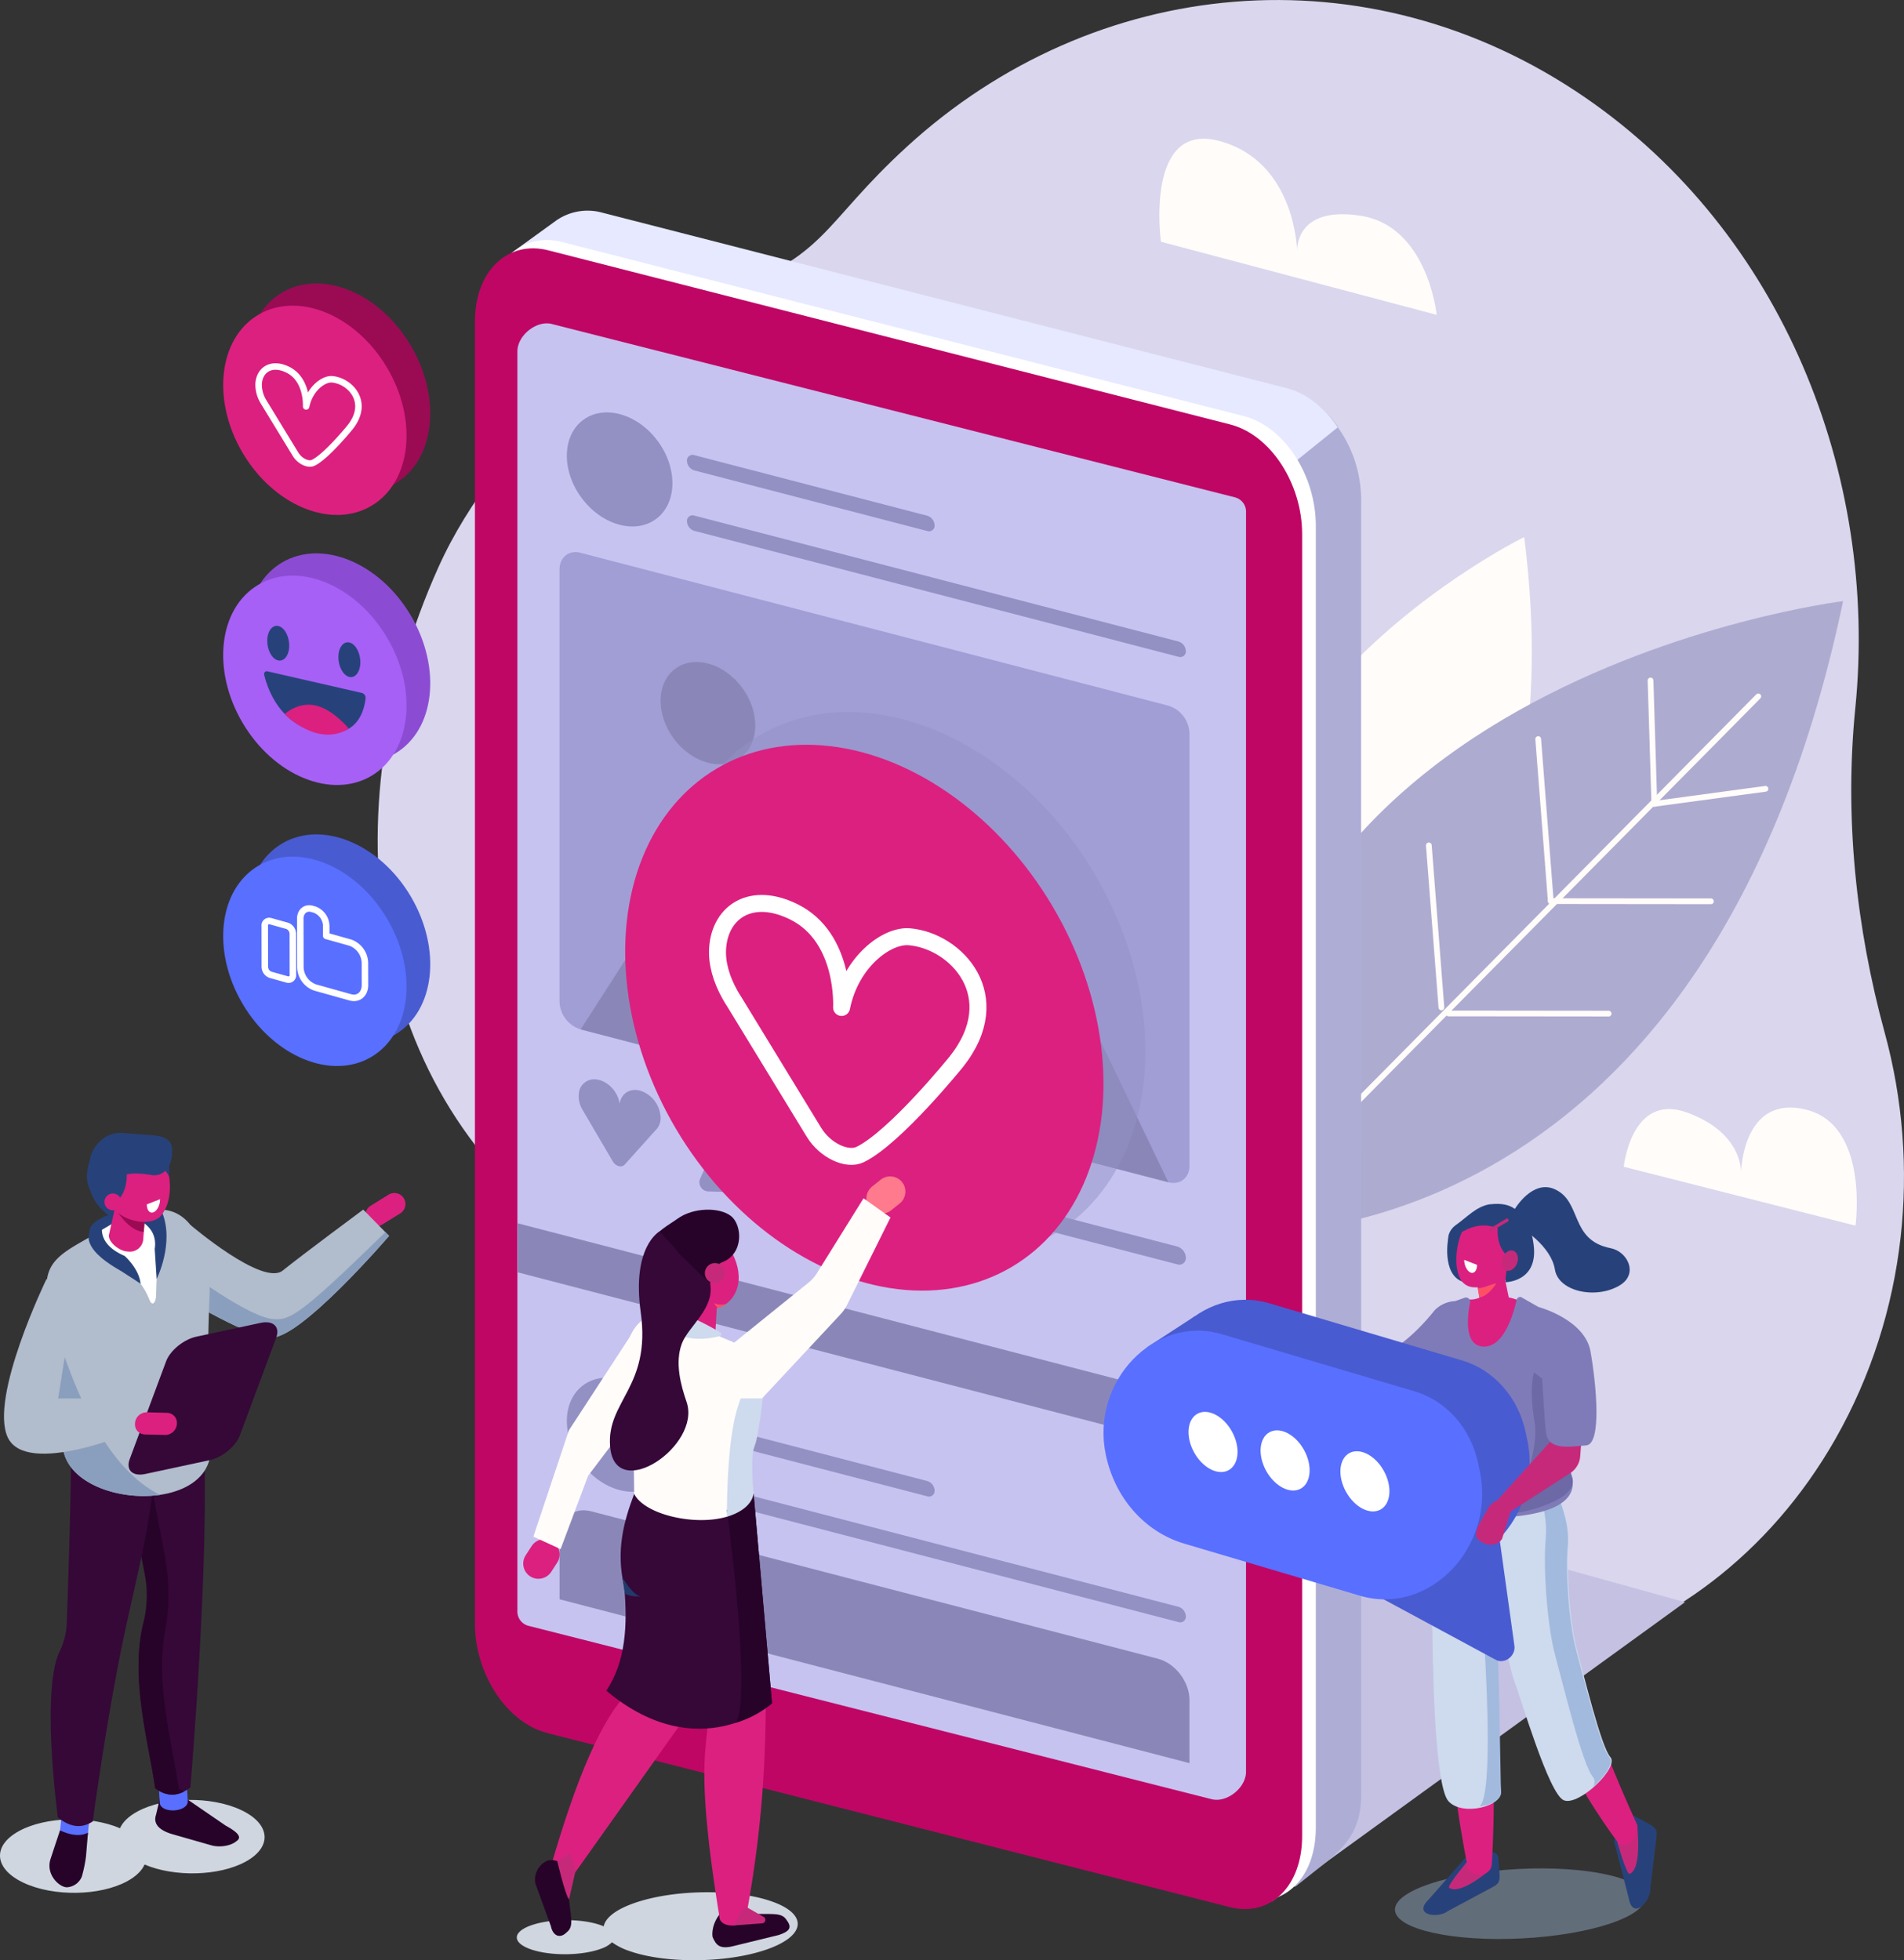 <svg xmlns="http://www.w3.org/2000/svg" width="606.388" height="624.41" viewBox="0 0 606.388 624.41">
  <rect x="0" y="0" width="606.388" height="624.41" fill="#333333" stroke="none"/>
  <g id="Group_4731" data-name="Group 4731" transform="translate(-913.191 -109.245)">
    <path id="Path_14607" data-name="Path 14607" d="M1541.265,438.257c-9.159-33.552-12.853-68.656-9.38-103.4,7.485-74.872-23.641-151.567-85.849-194.43-69.528-47.906-156.7-38.959-216.2,15.544-27.152,24.875-25.312,34.991-59.077,46.7-26.63,9.234-71.173,45.114-90.094,87.2-35.254,78.422-23.505,168.33,44.285,215.04,47.82,32.949,89.323,27.86,134.444-1.821,5.513,45.587,28.933,88.3,67.39,114.576,67.548,46.147,156.788,23.68,198.746-50.024C1548.372,527.52,1552.776,480.427,1541.265,438.257Z" transform="translate(-27.816 0)" fill="#d9d6ed"/>
    <path id="Path_14608" data-name="Path 14608" d="M1456.149,219.765s-2.845-28.244-24.183-31.574-20.27,11.333-20.27,11.333-.356-28.4-24.538-35.1-18.847,32.048-18.847,32.048Z" transform="translate(-85.387 -10.218)" fill="#fffcfa"/>
    <path id="Path_14609" data-name="Path 14609" d="M1549.917,562.492s2.39-23.857,20.319-17.228,17.032,19.2,17.032,19.2.3-25.112,20.618-20.2,15.837,36.995,15.837,36.995Z" transform="translate(-119.591 -81.586)" fill="#fffcfa"/>
    <g id="Group_4717" data-name="Group 4717" transform="translate(1304.34 280.317)">
      <path id="Path_14610" data-name="Path 14610" d="M1407.5,498.509s100.751-27.132,81.584-178.63C1489.084,319.879,1353.509,386.087,1407.5,498.509Z" transform="translate(-1394.796 -319.879)" fill="#fffcfa"/>
      <path id="Path_14611" data-name="Path 14611" d="M1399.472,546.454S1546.9,556.7,1591.263,345.009C1591.263,345.009,1379.149,370.985,1399.472,546.454Z" transform="translate(-1395.417 -324.599)" fill="#aeabd1"/>
      <line id="Line_209" data-name="Line 209" y1="138.856" x2="137.343" transform="translate(31.493 50.756)" fill="none" stroke="#fffcfa" stroke-linecap="round" stroke-linejoin="round" stroke-width="1.826"/>
      <line id="Line_210" data-name="Line 210" y1="4.787" x2="35.392" transform="translate(135.726 80.195)" fill="none" stroke="#fffcfa" stroke-linecap="round" stroke-linejoin="round" stroke-width="1.826"/>
      <line id="Line_211" data-name="Line 211" x2="50.998" y2="0.054" transform="translate(102.745 115.975)" fill="none" stroke="#fffcfa" stroke-linecap="round" stroke-linejoin="round" stroke-width="1.826"/>
      <line id="Line_212" data-name="Line 212" x2="1.209" y2="39.298" transform="translate(134.517 45.684)" fill="none" stroke="#fffcfa" stroke-linecap="round" stroke-linejoin="round" stroke-width="1.826"/>
      <line id="Line_213" data-name="Line 213" x2="4.003" y2="51.624" transform="translate(98.742 64.351)" fill="none" stroke="#fffcfa" stroke-linecap="round" stroke-linejoin="round" stroke-width="1.826"/>
      <line id="Line_214" data-name="Line 214" x2="4.003" y2="51.624" transform="translate(63.909 98.22)" fill="none" stroke="#fffcfa" stroke-linecap="round" stroke-linejoin="round" stroke-width="1.826"/>
      <path id="Path_14612" data-name="Path 14612" d="M1550.424,506.107" transform="translate(-1424.027 -354.857)" fill="none" stroke="#fff" stroke-linecap="round" stroke-linejoin="round" stroke-width="3.086"/>
      <line id="Line_215" data-name="Line 215" x2="50.998" y2="0.054" transform="translate(70.176 151.753)" fill="none" stroke="#fffcfa" stroke-linecap="round" stroke-linejoin="round" stroke-width="1.826"/>
    </g>
    <path id="Path_14613" data-name="Path 14613" d="M1411.886,824.558l131.6-95.377-131.6-36.537Z" transform="translate(-93.666 -109.575)" fill="#c4c1e3"/>
    <g id="Group_4718" data-name="Group 4718" transform="translate(1064.45 176.37)">
      <path id="Path_14614" data-name="Path 14614" d="M1384.652,283.814a39.816,39.816,0,0,0-7.435-22.778l.115-.093c-4.249-6.059-10.03-10.589-16.4-12.206l-217.79-55.283a17.364,17.364,0,0,0-14.591,2.424l-13.2,9.947,4.171,425.182a1.132,1.132,0,0,0,.1.561c.08,15.788,10.622,31.217,23.618,34.516L1363.7,725.92l9.472-7.526c7.2-5.749,11.483-11.262,11.483-21.692Z" transform="translate(-1102.42 -192.069)" fill="#aeadd6"/>
      <path id="Path_14615" data-name="Path 14615" d="M1225.389,381.871s-119.253,275.5-118.854,259.254l5.934-435.843,14.119-10.229a17.477,17.477,0,0,1,14.76-2.536l218.009,55.908c6.376,1.635,12.086,6.259,16.214,12.455Z" transform="translate(-1100.764 -191.893)" fill="#e6e9ff"/>
      <path id="Path_14616" data-name="Path 14616" d="M1345.137,731.748,1127.882,676.32c-13.047-3.311-23.087-18.99-23.087-34.84V226.63c0-15.85,10.3-25.939,23.345-22.628l217.135,55.46c13.046,3.312,22.966,19.024,22.966,34.874V709.185C1368.241,725.036,1358.183,735.059,1345.137,731.748Z" transform="translate(-1100.438 -194.049)" fill="#fff"/>
      <path id="Path_14617" data-name="Path 14617" d="M1339.773,735.019l-217.256-55.428c-13.046-3.311-23.087-18.99-23.087-34.841V229.9c0-15.85,10.3-25.939,23.345-22.628l217.135,55.46c13.046,3.311,22.966,19.024,22.966,34.873v414.85C1362.877,728.306,1352.819,738.33,1339.773,735.019Z" transform="translate(-1099.43 -194.663)" fill="#bf0665"/>
      <path id="Path_14618" data-name="Path 14618" d="M1348.136,296.233a4.706,4.706,0,0,0-3.655-4.772l-217.435-55.192c-4.873-1.237-10.964,3.626-10.964,8.752V604.635h0v41.579a4.7,4.7,0,0,0,3.654,4.772l217.435,55.192c4.873,1.237,10.964-3.626,10.964-8.752V337.813h0Z" transform="translate(-1102.558 -200.191)" fill="#c6c3f0"/>
    </g>
    <g id="Group_4723" data-name="Group 4723" transform="translate(913.191 470.112)">
      <path id="Path_14619" data-name="Path 14619" d="M1068.7,578.806h0a3.528,3.528,0,0,1-1.136,4.845l-5.719,3.542a3.528,3.528,0,0,1-4.841-1.136h0a3.527,3.527,0,0,1,1.136-4.844l5.719-3.542A3.528,3.528,0,0,1,1068.7,578.806Z" transform="translate(-940.103 -557.994)" fill="#dc2080"/>
      <path id="Path_14620" data-name="Path 14620" d="M986.481,588.508s23.051,19.7,29.437,14.553,25.626-19.407,25.626-19.407l8.237,8.383s-28.26,32.947-37.541,32.348-31.564-14.9-31.564-14.9Z" transform="translate(-925.866 -559.216)" fill="#b1bccc"/>
      <path id="Path_14621" data-name="Path 14621" d="M1049.968,592.495l1.156,1.2s-28.261,32.947-37.541,32.348c-6.279-.405-18.5-7.079-25.758-11.355l3.808-6.286s15.221,10.767,21.847,11.682C1019.3,620.89,1022.007,619.765,1049.968,592.495Z" transform="translate(-927.209 -560.877)" fill="#8a9ebd"/>
      <path id="Path_14622" data-name="Path 14622" d="M919.329,825.05c8.45-4.564,22.591-4.9,32.081-.856.854-1.941,2.705-3.792,5.585-5.347,8.7-4.7,23.442-4.915,32.921-.482s10.107,11.837,1.4,16.537c-8.451,4.564-22.591,4.9-32.081.856-.854,1.941-2.706,3.792-5.585,5.347-8.7,4.7-23.443,4.916-32.921.482S910.625,829.75,919.329,825.05Z" transform="translate(-913.191 -602.701)" fill="#cfd6e0"/>
      <path id="Path_14623" data-name="Path 14623" d="M955.214,584.958s-6.917,1.924-6.909,5.475a38.467,38.467,0,0,0,.685,6.824l23.245-4.9-2.408-9.6Z" transform="translate(-919.786 -559.049)" fill="#27427a"/>
      <path id="Path_14624" data-name="Path 14624" d="M996.5,823.107l-12.862-8.819a11.527,11.527,0,0,0-6.895.027c-1.189.348-1.41-.543-1.309.573l-1.111,4.732c-1.083,3.168,1.425,5.074,5.043,6.168l12.3,3.516c2.548.824,6.138.36,7.978-1.031l.521-.395C1002,826.486,999.218,824.581,996.5,823.107Z" transform="translate(-924.624 -602.438)" fill="#270329"/>
      <path id="Path_14625" data-name="Path 14625" d="M975.665,813.334c.209,3.669,9.134,3.162,8.925-.508l-.678-11.924-8.925.508Z" transform="translate(-924.798 -600.02)" fill="#596fff"/>
      <path id="Path_14626" data-name="Path 14626" d="M971.1,782.71c3.753,2.792,7.489,2.674,11.209-.3,0,0,6.271-73.745,4.183-111.62l-28.13-8.783c3.528,23.223,11.187,61.358,11.187,61.358C961.4,742.483,968.749,766.137,971.1,782.71Z" transform="translate(-921.676 -573.933)" fill="#350838"/>
      <path id="Path_14627" data-name="Path 14627" d="M958.365,662.011l7.889,2.463c2.161,13.758,5.526,31.746,7.926,44.205a67.852,67.852,0,0,1,0,24.571c-2.964,16.921,2.471,35.649,4.432,49.46a11.9,11.9,0,0,0,1.666,1.04c-3.047,1.577-6.1,1.242-9.174-1.04-2.092-14.732-8.135-35.058-3.723-52.818a37.452,37.452,0,0,0,.268-16.179C965.145,700.869,960.784,677.935,958.365,662.011Z" transform="translate(-921.676 -573.933)" fill="#270329"/>
      <path id="Path_14628" data-name="Path 14628" d="M936.692,824.778c-.378,3.656,8.514,4.575,8.892.919l1.227-11.88-8.892-.919Z" transform="translate(-917.603 -602.273)" fill="#596fff"/>
      <path id="Path_14629" data-name="Path 14629" d="M935.345,794.03c3.829,3.124,7.547,3.667,11.141,1.271,0,0,3.191-24.492,8.205-50.578,3.881-20.191,9.632-40.471,10.953-56.541L939.51,672.95c.23,14.284-.833,45.726-1.326,59.216a22.614,22.614,0,0,1-2.287,9.061C929.893,753.585,935.345,794.03,935.345,794.03Z" transform="translate(-916.926 -575.988)" fill="#350838"/>
      <path id="Path_14630" data-name="Path 14630" d="M983.67,657.842a445.493,445.493,0,0,1-.231-48.149c-1.548-22.428-10.6-30.144-24.369-24.013l-5.732,1.953c-16.42,10.365-25.113,10.5-20.817,28.34l4.042,42.776C937.969,679.117,986.41,681.711,983.67,657.842Z" transform="translate(-916.617 -559.216)" fill="#b1bccc"/>
      <path id="Path_14631" data-name="Path 14631" d="M932.773,623.448l4.042,42.776c.82,11.877,17.635,17.71,30.968,15.776C952,674.091,941.1,652.387,932.773,623.448Z" transform="translate(-916.869 -566.69)" fill="#8a9ebd"/>
      <g id="Group_4720" data-name="Group 4720" transform="translate(29.865 22.011)">
        <g id="Group_4719" data-name="Group 4719">
          <path id="Path_14632" data-name="Path 14632" d="M949.966,591.04s-.452,6.2,8.88,10.639c4.814,2.289,7.451,6.584,8.876,10.207.832,2.116,2.016.94,2.077-1.365.158-6,.229-7.738,1.126-12.236,1.451-7.278-2.449-17.571-2.842-17.619S949.966,591.04,949.966,591.04Z" transform="translate(-949.963 -580.666)" fill="#fff"/>
        </g>
      </g>
      <path id="Path_14633" data-name="Path 14633" d="M964.637,585.314s8.769,1.991,7.491,10.193l.617,9.534s5.7-11.349,1.758-21.184S964.637,585.314,964.637,585.314Z" transform="translate(-922.854 -558.499)" fill="#27427a"/>
      <path id="Path_14634" data-name="Path 14634" d="M965.07,582.255s-1.351,2.6-2.3,3.186-15.172-4.344-14.786-15.76c.245-7.231,13.974-6.588,13.974-6.588Z" transform="translate(-919.725 -555.351)" fill="#27427a"/>
      <path id="Path_14635" data-name="Path 14635" d="M961.616,595.084l.688.05a4.246,4.246,0,0,0,4.53-3.916l.953-13.095a4.247,4.247,0,0,0-3.916-4.53l-.688-.05a4.247,4.247,0,0,0-4.529,3.915l-2.766,12.448C955.719,592.23,959.294,594.915,961.616,595.084Z" transform="translate(-921.209 -557.315)" fill="#dc2080"/>
      <path id="Path_14636" data-name="Path 14636" d="M967.676,586.894a11.591,11.591,0,0,1-9.641-4.306s4.259,7.76,9.374,7.968Z" transform="translate(-921.614 -559.016)" fill="#9a0b54"/>
      <path id="Path_14637" data-name="Path 14637" d="M953.427,586.086s-5.382,7.894,6.008,12.8c0,0,4.586,4.041,5.057,8.844,0,0-3.9-2.6-6.146-4S939.464,593.767,953.427,586.086Z" transform="translate(-919.711 -559.673)" fill="#27427a"/>
      <path id="Path_14638" data-name="Path 14638" d="M964.489,577.675c3.19,5.182,7.821,5.6,10.344.927s1.982-12.655-1.208-17.837-7.821-5.6-10.344-.928S961.3,572.492,964.489,577.675Z" transform="translate(-922.301 -554.133)" fill="#dc2080"/>
      <path id="Path_14639" data-name="Path 14639" d="M956.786,577.5c3.19,5.182,13.524,6.869,16.047,2.2s-1.744-13.991-4.934-19.174-7.821-5.6-10.344-.927S953.6,572.318,956.786,577.5Z" transform="translate(-921.035 -554.088)" fill="#dc2080"/>
      <path id="Path_14640" data-name="Path 14640" d="M959.343,562.519s3.253,10.807-5.043,14.862c0,0-10.891-3.912-5.572-15.845,4.688-10.518,16.207-5.243,16.207-5.243Z" transform="translate(-919.591 -553.829)" fill="#27427a"/>
      <path id="Path_14641" data-name="Path 14641" d="M977.6,568.5a10.7,10.7,0,0,0-8.139-5.477l4.047-3.529S978.34,559.716,977.6,568.5Z" transform="translate(-923.76 -554.678)" fill="#27427a"/>
      <path id="Path_14642" data-name="Path 14642" d="M956.135,569.564c1.451-2.928,5.555-3.64,11.764-2.594a5.228,5.228,0,0,0,2.818-.221c4.172-1.676,3.855-7.17,3.855-7.17.286-3.763-2.385-4.956-6.148-5.243l-9.8-.745c-5.55-.452-9.893,4.828-10.18,8.59l-.138.636C948.02,566.581,952.372,569.278,956.135,569.564Z" transform="translate(-919.784 -553.565)" fill="#27427a"/>
      <path id="Path_14643" data-name="Path 14643" d="M954.551,581.418a2.679,2.679,0,1,0,.877-3.686A2.679,2.679,0,0,0,954.551,581.418Z" transform="translate(-920.885 -558.029)" fill="#dc2080"/>
      <path id="Path_14644" data-name="Path 14644" d="M944.856,827.867l-.633,7.561a45.313,45.313,0,0,1-1.325,6.411,5.454,5.454,0,0,1-4.654,3.407c-2.315.158-6.969-3.937-5.309-9.017,1.447-4.429,3.012-9.1,3.012-9.1C939.213,828.634,942.248,829.154,944.856,827.867Z" transform="translate(-916.834 -604.947)" fill="#270329"/>
      <g id="Group_4722" data-name="Group 4722" transform="translate(46.756 21.119)">
        <g id="Group_4721" data-name="Group 4721">
          <path id="Path_14645" data-name="Path 14645" d="M972.878,583.757h0c1.17-.457,2.117-2.333,2.117-4.189l-4.235,1.657C970.76,583.081,971.708,584.214,972.878,583.757Z" transform="translate(-970.76 -579.568)" fill="#fff"/>
        </g>
      </g>
      <path id="Path_14646" data-name="Path 14646" d="M989.4,671.774l-20.494,4.4c-4.006.86-6.234-1.258-4.951-4.708l11.605-31.193c1.284-3.449,5.612-6.976,9.619-7.837l20.494-4.4c4.006-.86,6.234,1.259,4.95,4.708l-11.605,31.193C997.734,667.387,993.406,670.913,989.4,671.774Z" transform="translate(-922.657 -567.516)" fill="#350838"/>
      <path id="Path_14647" data-name="Path 14647" d="M979.465,666.934h0a3.765,3.765,0,0,1-3.728,3.439l-6.529-.166a3.232,3.232,0,0,1-3.1-3.608h0a3.765,3.765,0,0,1,3.727-3.44l6.53.167A3.232,3.232,0,0,1,979.465,666.934Z" transform="translate(-923.127 -574.149)" fill="#dc2080"/>
      <path id="Path_14648" data-name="Path 14648" d="M928.3,610.87s-18.281,37.6-12.365,50.42,40.518-1.967,40.518-1.967V648.917H932.019l4.913-31.245Z" transform="translate(-913.485 -564.328)" fill="#b1bccc"/>
    </g>
    <path id="Path_14649" data-name="Path 14649" d="M1150.958,558.68c.932,1.591,2.842,2.112,3.807,1.039L1164.39,549a5.486,5.486,0,0,0,1.8-4.5,9.466,9.466,0,0,0-6.163-8.228c-3.481-1.115-6.414.762-6.876,4.111-.489-3.792-3.733-7.375-7.468-7.78a4.874,4.874,0,0,0-5.507,4.358,8.217,8.217,0,0,0,.9,4.84l-.014,0,.154.262c.08.145.163.287.25.428Z" transform="translate(-42.62 -79.51)" fill="#9390c4"/>
    <path id="Path_14650" data-name="Path 14650" d="M1326.518,526.518l-187.195-48.7a9.517,9.517,0,0,1-6.714-8.784V331.3c0-3.886,3.006-6.255,6.714-5.291l187.195,48.7a9.516,9.516,0,0,1,6.714,8.784V521.227C1333.232,525.114,1330.226,527.483,1326.518,526.518Z" transform="translate(-41.212 -40.673)" fill="#a19ed6"/>
    <ellipse id="Ellipse_3558" data-name="Ellipse 3558" cx="15.135" cy="19.584" rx="15.135" ry="19.584" transform="translate(1086.763 251.881) rotate(-36.118)" fill="#9390c4"/>
    <path id="Path_14651" data-name="Path 14651" d="M1259.122,311.907,1184.9,292.6a3.287,3.287,0,0,1-2.32-3.035h0a1.774,1.774,0,0,1,2.32-1.828l74.218,19.308a3.288,3.288,0,0,1,2.32,3.035h0A1.774,1.774,0,0,1,1259.122,311.907Z" transform="translate(-50.598 -33.51)" fill="#9390c4"/>
    <path id="Path_14652" data-name="Path 14652" d="M1339.139,356.423,1184.9,316.3a3.287,3.287,0,0,1-2.32-3.035h0a1.773,1.773,0,0,1,2.32-1.827l154.234,40.123a3.288,3.288,0,0,1,2.32,3.035h0A1.774,1.774,0,0,1,1339.139,356.423Z" transform="translate(-50.598 -37.962)" fill="#9390c4"/>
    <path id="Path_14653" data-name="Path 14653" d="M1333.232,782.132,1132.61,729.94V709.864c0-5.839,4.516-9.4,10.086-7.949l180.451,46.944c5.57,1.449,10.086,7.357,10.086,13.2Z" transform="translate(-41.212 -111.256)" fill="#8a87b8"/>
    <ellipse id="Ellipse_3559" data-name="Ellipse 3559" cx="15.135" cy="19.584" rx="15.135" ry="19.584" transform="translate(1086.763 559.367) rotate(-36.118)" fill="#9390c4"/>
    <path id="Path_14654" data-name="Path 14654" d="M1259.122,690.5,1184.9,671.193a3.289,3.289,0,0,1-2.32-3.035h0a1.774,1.774,0,0,1,2.32-1.828l74.218,19.308a3.288,3.288,0,0,1,2.32,3.034h0A1.774,1.774,0,0,1,1259.122,690.5Z" transform="translate(-50.598 -104.619)" fill="#9390c4"/>
    <path id="Path_14655" data-name="Path 14655" d="M1339.139,735.017,1184.9,694.893a3.288,3.288,0,0,1-2.32-3.035h0a1.774,1.774,0,0,1,2.32-1.828l154.234,40.124a3.287,3.287,0,0,1,2.32,3.035h0A1.774,1.774,0,0,1,1339.139,735.017Z" transform="translate(-50.598 -109.07)" fill="#9390c4"/>
    <path id="Path_14656" data-name="Path 14656" d="M1202.1,571.4l-4.082-1.062c-6.216-1.617-11.3-8.272-11.3-14.788v-.01c0-6.517,5.086-10.525,11.3-8.908l4.082,1.062c6.216,1.617,11.3,8.272,11.3,14.789v.011C1213.407,569.011,1208.321,573.02,1202.1,571.4Z" transform="translate(-51.375 -82.084)" fill="#9390c4"/>
    <path id="Path_14657" data-name="Path 14657" d="M1191.006,562.4l-3.441,7.66a2.954,2.954,0,0,0,2.5,3.805l13.48.424Z" transform="translate(-51.5 -85.112)" fill="#9390c4"/>
    <path id="Path_14658" data-name="Path 14658" d="M1348.666,597.15l-110.593-28.771a3.849,3.849,0,0,1-2.706-3.54h0a2.074,2.074,0,0,1,2.706-2.133l110.593,28.771a3.847,3.847,0,0,1,2.706,3.54h0A2.074,2.074,0,0,1,1348.666,597.15Z" transform="translate(-60.511 -85.154)" fill="#9390c4"/>
    <path id="Path_14659" data-name="Path 14659" d="M1258.248,589.344l-20.176-5.248a3.849,3.849,0,0,1-2.706-3.541h0a2.074,2.074,0,0,1,2.706-2.133l20.176,5.249a3.849,3.849,0,0,1,2.705,3.54h0A2.074,2.074,0,0,1,1258.248,589.344Z" transform="translate(-60.511 -88.106)" fill="#9390c4"/>
    <path id="Path_14660" data-name="Path 14660" d="M1343.311,663.73l-227.155-59.094L1116.114,589l227.2,59.1Z" transform="translate(-38.113 -90.109)" fill="#8a87b8"/>
    <path id="Path_14661" data-name="Path 14661" d="M1140.876,502.064l26.743-41.666c6.032-9.4,20.845-6.354,27.931,5.742l27.47,46.889,32.257-43.737c9.3-12.613,30.474-6.521,39.01,11.226l33.784,70.245Z" transform="translate(-42.764 -64.917)" fill="#8a87b8"/>
    <ellipse id="Ellipse_3560" data-name="Ellipse 3560" cx="13.578" cy="17.57" rx="13.578" ry="17.57" transform="translate(1117.336 330.216) rotate(-36.118)" fill="#8a87b8"/>
    <ellipse id="Ellipse_3561" data-name="Ellipse 3561" cx="69.66" cy="92.234" rx="69.66" ry="92.234" transform="matrix(0.861, -0.509, 0.509, 0.861, 1094.891, 379.069)" fill="#9390c4" opacity="0.48" style="mix-blend-mode: multiply;isolation: isolate"/>
    <ellipse id="Ellipse_3562" data-name="Ellipse 3562" cx="69.66" cy="92.234" rx="69.66" ry="92.234" transform="translate(1081.534 389.53) rotate(-30.622)" fill="#dc2080"/>
    <path id="Path_14662" data-name="Path 14662" d="M1198.547,492.7h0c-2.792-4.942-4.287-10.145-3.962-14.878.81-11.762,10.9-18.281,24.419-11.494,16.361,8.213,15.059,30.385,15.059,30.385,2.891-14.541,14.362-23.114,21.553-22.519,14.939,1.236,31.563,18.921,14.987,39.814,0,0-19.46,24.11-30.617,29.545-4.193,2.043-11.2-1.32-14.7-7.046l-25.364-41.553q-.73-1.114-1.373-2.25Z" transform="translate(-52.844 -66.552)" fill="none" stroke="#fff" stroke-linecap="round" stroke-linejoin="round" stroke-width="5.408"/>
    <ellipse id="Ellipse_3563" data-name="Ellipse 3563" cx="26.704" cy="35.357" rx="26.704" ry="35.357" transform="translate(980.027 216.048) rotate(-30.622)" fill="#9a0b54"/>
    <ellipse id="Ellipse_3564" data-name="Ellipse 3564" cx="26.704" cy="35.357" rx="26.704" ry="35.357" transform="translate(972.48 223.12) rotate(-30.622)" fill="#dc2080"/>
    <path id="Path_14663" data-name="Path 14663" d="M1016.123,264.158h0a10.439,10.439,0,0,1-1.519-5.7c.31-4.508,4.178-7.007,9.361-4.406,6.272,3.148,5.773,11.647,5.773,11.647,1.109-5.574,5.506-8.86,8.262-8.632,5.727.474,12.1,7.253,5.745,15.262,0,0-7.46,9.243-11.738,11.327-1.607.783-4.3-.507-5.635-2.7l-9.723-15.929q-.28-.426-.526-.862Z" transform="translate(-19.045 -26.999)" fill="none" stroke="#fff" stroke-linecap="round" stroke-linejoin="round" stroke-width="2.073"/>
    <ellipse id="Ellipse_3565" data-name="Ellipse 3565" cx="26.704" cy="35.357" rx="26.704" ry="35.357" transform="translate(980.027 302.029) rotate(-30.622)" fill="#8b4cd3"/>
    <ellipse id="Ellipse_3566" data-name="Ellipse 3566" cx="26.704" cy="35.357" rx="26.704" ry="35.357" transform="matrix(0.861, -0.509, 0.509, 0.861, 972.48, 309.102)" fill="#a660f6"/>
    <ellipse id="Ellipse_3567" data-name="Ellipse 3567" cx="26.704" cy="35.357" rx="26.704" ry="35.357" transform="translate(980.027 391.546) rotate(-30.622)" fill="#495bd1"/>
    <ellipse id="Ellipse_3568" data-name="Ellipse 3568" cx="26.704" cy="35.357" rx="26.704" ry="35.357" transform="matrix(0.861, -0.509, 0.509, 0.861, 972.48, 398.619)" fill="#596fff"/>
    <g id="Group_4725" data-name="Group 4725" transform="translate(1264.634 487.397)">
      <path id="Path_14664" data-name="Path 14664" d="M1468.836,622.5S1457,638.11,1446.549,637.8a4.117,4.117,0,0,1-1.7-.508,1.834,1.834,0,0,0-2.72,1.6,12.6,12.6,0,0,1-2.619,6.822,1.743,1.743,0,0,0,.729,2.737c5.859,2.132,21.113,5.929,31.175-7.418,3.456-4.584,3.983-21.492,3.983-21.492A9.83,9.83,0,0,0,1468.836,622.5Z" transform="translate(-1363.415 -583.242)" fill="#7f7bb8"/>
      <ellipse id="Ellipse_3569" data-name="Ellipse 3569" cx="39.879" cy="11.072" rx="39.879" ry="11.072" transform="translate(92.26 219.229) rotate(-2.921)" fill="#a8c4e5" opacity="0.4" style="mix-blend-mode: multiply;isolation: isolate"/>
      <path id="Path_14665" data-name="Path 14665" d="M1473.021,850.719l12.359-14.026a14.493,14.493,0,0,1,8-1.013,2.076,2.076,0,0,1,1.873,2.234l.2,2.294c.221,3.851.642,5.11-1.808,6.426l-14.548,7.813C1476.074,856.789,1467.866,855.831,1473.021,850.719Z" transform="translate(-1369.47 -623.807)" fill="#27427a"/>
      <path id="Path_14666" data-name="Path 14666" d="M1487.667,838.668s-7.075,8.351-6.234,8.914c3.489,2.336,12.219-5.068,12.219-5.068S1489.239,838.219,1487.667,838.668Z" transform="translate(-1371.349 -624.392)" fill="#c7297a"/>
      <path id="Path_14667" data-name="Path 14667" d="M1494.126,814.157c-.128,3.9-5.741,4.544-7.592,1.537-7.488-37.629-8.632-72.864-9.955-111.962l15.269-2.473C1489.52,748.313,1496.846,767.712,1494.126,814.157Z" transform="translate(-1370.451 -598.59)" fill="#dc2080"/>
      <path id="Path_14668" data-name="Path 14668" d="M1495.1,716.048s.474,68.851,1.408,74.008-12.409,8.421-16.75,3.429-4.9-43.046-5.019-49.463-.884-46.268-.884-46.268l20.939.228Z" transform="translate(-1369.939 -597.932)" fill="#cedaed"/>
      <path id="Path_14669" data-name="Path 14669" d="M1500.006,793.311l-.521-27.413-.721-27.8-1.293-23.011-5,.243s7.025,78.131.707,83.121C1493.178,798.448,1500.689,797.676,1500.006,793.311Z" transform="translate(-1373.436 -601.186)" fill="#a2bade"/>
      <path id="Path_14670" data-name="Path 14670" d="M1550.811,847.7l-4.7-18.208a15.073,15.073,0,0,1,3.921-7.359,2.26,2.26,0,0,1,3.051-.37l2.1,1.086c3.456,1.922,4.8,2.255,4.463,5.061l-1.981,16.665C1557.882,848.431,1552.133,854.892,1550.811,847.7Z" transform="translate(-1383.511 -621.143)" fill="#27427a"/>
      <path id="Path_14671" data-name="Path 14671" d="M1547.367,830.359s2.966,10.6,3.956,10.191c4.109-1.689,2.349-15.709,2.349-15.709S1547.922,828.774,1547.367,830.359Z" transform="translate(-1383.746 -621.801)" fill="#c7297a"/>
      <path id="Path_14672" data-name="Path 14672" d="M1543.917,800.751c1.021,3.734-3.333,8.153-6,5.838-28.327-38.347-29.726-66.565-42.482-103.242l14.013-6.765C1521.014,741.857,1528.974,768.02,1543.917,800.751Z" transform="translate(-1373.992 -597.712)" fill="#dc2080"/>
      <path id="Path_14673" data-name="Path 14673" d="M1513.919,685.419s8.824,12.672,7.724,24.582c-.756,8.19.367,24.514,2.651,32.944s7.709,30.963,10.635,34.221-9.986,15.7-14.817,13.762-13.8-33.04-15.744-37.787-11.535-52.223-11.535-52.223Z" transform="translate(-1373.503 -595.615)" fill="#cedaed"/>
      <path id="Path_14674" data-name="Path 14674" d="M1538.669,777.22c-2.926-3.258-8.351-25.79-10.635-34.221s-3.407-24.754-2.651-32.944c1.1-11.911-7.724-24.582-7.724-24.582l-3.393,2.493c2.419,5.33,4.754,12.5,4.112,19.44-.857,9.284.416,27.789,3.006,37.346s8.739,35.1,12.055,38.793c.631.7.609,1.782.127,3.054C1537.337,783.226,1540.214,778.941,1538.669,777.22Z" transform="translate(-1377.529 -595.625)" fill="#a2bade"/>
      <path id="Path_14675" data-name="Path 14675" d="M1479.209,635.961s-.479-17.563,9.144-17.324c1.34.033,3.547-1.217,5.1-1.145,8.036.37,6.9.418,12.8,2.646,2.222.839,3.813,7.179,3.535,9.555l3.782,7.114Z" transform="translate(-1370.944 -582.856)" fill="#dc2080"/>
      <path id="Path_14676" data-name="Path 14676" d="M1484.7,618.156a1.335,1.335,0,0,1,1.665,1.548c-.847,4.292-1.99,13.717,4.214,14.03,6.718.339,9.786-11.113,10.614-14.892a1.168,1.168,0,0,1,1.429-.877l5.529,3.142,6.18,19.413s-5.264,12.507-3.095,17.25,7.687,16.077,7.755,18.141c.065,1.948,2.19,10.642-21.5,12.186-5.914.385-25.078-1.169-25.278-5.269-.29-5.9,3.238-22.989,2.969-27.644s-4.2-6.951-1.84-15.327,7.705-20.417,7.705-20.417Z" transform="translate(-1369.626 -582.938)" fill="#7f7bb8"/>
      <path id="Path_14677" data-name="Path 14677" d="M1525.262,681.466s1.453,3.571-5.617,7.018a43.93,43.93,0,0,1-14.064,4.006s9.472-18.022,7.6-29.2-.164-15.777-.164-15.777l5.414,4.136S1522.978,674.207,1525.262,681.466Z" transform="translate(-1375.898 -588.494)" fill="#6c69a6"/>
      <path id="Path_14678" data-name="Path 14678" d="M1475.776,662.582s2.349,2.859,3.794,3.284l-3.834.186A16.308,16.308,0,0,0,1475.776,662.582Z" transform="translate(-1370.292 -591.325)" fill="#36bfaf"/>
      <path id="Path_14679" data-name="Path 14679" d="M1497.805,619.307l-.558.106a3.361,3.361,0,0,1-3.981-2.726l-1.728-10.487a3.578,3.578,0,0,1,2.867-4.037l.558-.106c1.883-.361,4.793.254,5.1,2.115l2.3,11.094C1502.67,617.125,1499.689,618.946,1497.805,619.307Z" transform="translate(-1373.252 -579.939)" fill="#dc2080"/>
      <path id="Path_14680" data-name="Path 14680" d="M1492.643,613.494a9.844,9.844,0,0,0,7.506-4.494s-2.835,6.71-6.989,7.419Z" transform="translate(-1373.468 -581.262)" fill="#ff4f67"/>
      <path id="Path_14681" data-name="Path 14681" d="M1481.011,593.448s-2.1,11.121,4.37,13.732S1493.51,587,1493.51,587Z" transform="translate(-1371.222 -577.129)" fill="#27427a"/>
      <path id="Path_14682" data-name="Path 14682" d="M1500.795,587.438c-1.634-2.893-4.171-3.543-6.548-2.089-2.3-1.124-5.11.136-7.211,3.652-2.925,4.895-3.781,12.889-1.4,17.109a5.023,5.023,0,0,0,4.33,2.466,11.742,11.742,0,0,0,4.464-.529c5.189-1.62,5.269-.855,7.219-4.116C1504.577,599.035,1503.178,591.657,1500.795,587.438Z" transform="translate(-1371.893 -576.679)" fill="#dc2080"/>
      <path id="Path_14683" data-name="Path 14683" d="M1500.517,589.37c-.394,4.235.752,7.881,3.573,9.97,0,0-1.379,6.416-1.1,7.933,0,0,10.4-.072,8.95-11.8-1.809-14.6-10.084-7.428-10.084-7.428Z" transform="translate(-1374.932 -576.996)" fill="#27427a"/>
      <path id="Path_14684" data-name="Path 14684" d="M1500.438,590.533c-5.687-2.462-10.388-4.413-19.135,2.73-.668-1.257.255-3.71,2.084-5.013,3.823-2.723,6.525-5.866,10.687-6.679l1.01-.088c6.1-.527,9.339,1.879,10.676,7.751.118.517,1.172,2.886,1.209,3.319l-1.956-.7C1505.308,595.318,1503.935,590.135,1500.438,590.533Z" transform="translate(-1371.297 -576.08)" fill="#27427a"/>
      <path id="Path_14685" data-name="Path 14685" d="M1506.987,603.63c-.583,1.747-2.113,2.843-3.418,2.45s-1.891-2.13-1.308-3.877,2.113-2.843,3.418-2.449S1507.569,601.884,1506.987,603.63Z" transform="translate(-1375.232 -579.51)" fill="#c7297a"/>
      <path id="Path_14686" data-name="Path 14686" d="M1497.208,591.023h0a.46.46,0,0,0,.62.213l5.31-3.179a.482.482,0,0,0,.121-.656h0a.461.461,0,0,0-.62-.213l-5.31,3.179A.482.482,0,0,0,1497.208,591.023Z" transform="translate(-1374.311 -577.155)" fill="#c7297a"/>
      <path id="Path_14687" data-name="Path 14687" d="M1506.817,581.692s5.525-9.243,12.489-6.248c8.987,3.866,4.725,16.248,17.94,18.846,5.4,1.062,8.822,8.032,3.177,11.669-7.3,4.7-19.746,2.407-20.925-4.906s-10.238-13.394-13.48-14.651S1506.817,581.692,1506.817,581.692Z" transform="translate(-1375.744 -574.847)" fill="#27427a"/>
      <g id="Group_4724" data-name="Group 4724" transform="translate(0 35.875)">
        <path id="Path_14688" data-name="Path 14688" d="M1362.907,635.4l15.381-10.007,92.244,74.924-18.881,12.121Z" transform="translate(-1349.101 -620.216)" fill="#495bd1"/>
        <path id="Path_14689" data-name="Path 14689" d="M1390.247,686.853l55.985,16.6c22.029,6.531,43.23-15.519,38.163-39.691l-.5-2.4c-2.351-11.218-10.1-20-20.322-23.028l-61.352-18.19c-21.322-6.322-41.843,15.021-36.938,38.418h0C1368.168,672.344,1377.686,683.129,1390.247,686.853Z" transform="translate(-1349.408 -619.019)" fill="#495bd1"/>
        <path id="Path_14690" data-name="Path 14690" d="M1491.695,707.495l5.34,38.351c.445,3.2-3.051,5.918-5.837,4.536l-37.449-20.21Z" transform="translate(-1366.163 -635.636)" fill="#495bd1"/>
        <path id="Path_14691" data-name="Path 14691" d="M1371.609,698.966l55.986,16.6c22.028,6.531,43.229-15.519,38.162-39.691l-.5-2.4c-2.352-11.219-10.1-20-20.322-23.028l-61.352-18.191c-21.322-6.321-41.844,15.022-36.938,38.418h0C1349.53,684.457,1359.048,695.242,1371.609,698.966Z" transform="translate(-1345.908 -621.294)" fill="#596fff"/>
        <ellipse id="Ellipse_3570" data-name="Ellipse 3570" cx="6.884" cy="10.268" rx="6.884" ry="10.268" transform="translate(72.263 52.187) rotate(-28.951)" fill="#fff"/>
        <ellipse id="Ellipse_3571" data-name="Ellipse 3571" cx="6.884" cy="10.268" rx="6.884" ry="10.268" transform="translate(46.845 45.526) rotate(-28.951)" fill="#fff"/>
        <ellipse id="Ellipse_3572" data-name="Ellipse 3572" cx="6.884" cy="10.268" rx="6.884" ry="10.268" transform="translate(23.891 39.644) rotate(-28.951)" fill="#fff"/>
      </g>
      <path id="Path_14692" data-name="Path 14692" d="M1493.949,711.133h0c2.332,1.316,5.185.807,6.34-1.131l2.559-8.178c1.157-1.941.167-.68-2.169-2h0c-2.332-1.316-1.525-3.328-4.522-.065l-3.143,5.551a7.726,7.726,0,0,0-.885,2.3C1491.834,709.113,1492.113,710.1,1493.949,711.133Z" transform="translate(-1373.352 -597.977)" fill="#c7297a"/>
      <path id="Path_14693" data-name="Path 14693" d="M1516.8,672.881l-17.82,19.725,3.262,3.715,21.023-13.564a7.031,7.031,0,0,0,3.214-5.349l1-13.168Z" transform="translate(-1374.659 -591.637)" fill="#c7297a"/>
      <path id="Path_14694" data-name="Path 14694" d="M1516.466,621.842s14.773,3.943,16.581,14.172,3.694,29.554-1.394,29.926-11.978,1.718-12.771-3.971S1516.466,621.842,1516.466,621.842Z" transform="translate(-1377.942 -583.674)" fill="#7f7bb8"/>
    </g>
    <g id="Group_4727" data-name="Group 4727" transform="translate(1379.51 510.556)">
      <g id="Group_4726" data-name="Group 4726" transform="translate(0)">
        <path id="Path_14695" data-name="Path 14695" d="M1489.4,607.421h0c-1.134-.443-2.052-2.261-2.052-4.059l4.1,1.606C1491.455,606.767,1490.536,607.865,1489.4,607.421Z" transform="translate(-1487.35 -603.362)" fill="#fff"/>
      </g>
    </g>
    <g id="Group_4728" data-name="Group 4728" transform="translate(997.511 398.627)">
      <path id="Path_14696" data-name="Path 14696" d="M1051.531,482.929a7.043,7.043,0,0,0-4.67-6.5l-7.65-2.143-.007-3.157a5.675,5.675,0,0,0-3.762-5.239l-.754-.211c-2.065-.578-3.751.833-3.747,3.136l.021,11.189h0l.008,4.211a7.043,7.043,0,0,0,4.67,6.5l11.253,3.151c2.563.718,4.656-1.034,4.651-3.892Z" transform="translate(-1019.627 -465.548)" fill="none" stroke="#fff" stroke-linecap="round" stroke-linejoin="round" stroke-width="2.073"/>
      <path id="Path_14697" data-name="Path 14697" d="M1024.163,489.09l-5.312-1.487a2.74,2.74,0,0,1-1.817-2.53l-.024-13.043a1.406,1.406,0,0,1,1.809-1.515L1024.13,472a2.739,2.739,0,0,1,1.817,2.529l.024,13.044A1.4,1.4,0,0,1,1024.163,489.09Z" transform="translate(-1017.01 -466.47)" fill="none" stroke="#fff" stroke-linecap="round" stroke-linejoin="round" stroke-width="2.073"/>
    </g>
    <g id="Group_4729" data-name="Group 4729" transform="translate(997.306 308.593)">
      <path id="Path_14698" data-name="Path 14698" d="M1024.98,361.337c.128-3-1.33-5.922-3.258-6.532s-3.6,1.324-3.725,4.321,1.33,5.922,3.258,6.532S1024.851,364.334,1024.98,361.337Z" transform="translate(-1016.99 -354.693)" fill="#27427a"/>
      <path id="Path_14699" data-name="Path 14699" d="M1052.873,367.77c.1-3.005-1.388-5.921-3.317-6.512s-3.574,1.365-3.671,4.37,1.388,5.922,3.318,6.513S1052.776,370.775,1052.873,367.77Z" transform="translate(-1022.228 -355.906)" fill="#27427a"/>
      <path id="Path_14700" data-name="Path 14700" d="M1047.895,379.417l-30.056-6.876c-.724-.166-1.227.409-1.041,1.183,1.009,4.188,4.914,15.894,17.4,18.207,12.455,2.307,14.536-7.288,14.881-10.9A1.614,1.614,0,0,0,1047.895,379.417Z" transform="translate(-1016.758 -358.04)" fill="#27427a"/>
      <path id="Path_14701" data-name="Path 14701" d="M1045.244,393.237s-5.036-6.16-10.64-7.371c-5.564-1.2-9.736,2.726-9.736,2.726C1024.883,388.906,1035.513,399.4,1045.244,393.237Z" transform="translate(-1018.281 -360.505)" fill="#dc2080"/>
    </g>
    <g id="Group_4730" data-name="Group 4730" transform="translate(1077.792 483.977)">
      <path id="Path_14702" data-name="Path 14702" d="M1120.576,724.758h0a4.862,4.862,0,0,0,6.7-1.432l1.9-2.933a4.861,4.861,0,0,0-1.433-6.706h0a4.862,4.862,0,0,0-6.7,1.433l-1.9,2.932A4.861,4.861,0,0,0,1120.576,724.758Z" transform="translate(-1116.328 -597.359)" fill="#dc2080"/>
      <path id="Path_14703" data-name="Path 14703" d="M1131.014,700.841l8.755-23.352,18.05-23.861-3.8-21.867-20.359,31.232-11.32,33.875Z" transform="translate(-1117.074 -582.117)" fill="#fffcfa"/>
      <path id="Path_14704" data-name="Path 14704" d="M1197.135,854.344c-11.575-4.107-31.145-3.912-43.709.435-6.077,2.1-9.394,4.792-9.9,7.473a17.081,17.081,0,0,0-1.724-.636c-6.384-1.969-16.215-1.733-21.958.526s-5.223,5.688,1.161,7.658,16.215,1.733,21.958-.527a8.8,8.8,0,0,0,3.2-1.947,20.559,20.559,0,0,0,5.468,2.761c11.575,4.107,31.145,3.912,43.709-.435S1208.709,858.45,1197.135,854.344Z" transform="translate(-1115.857 -623.367)" fill="#cfd6e0"/>
      <path id="Path_14705" data-name="Path 14705" d="M1136.605,815.825c-.5,5.018-7.022.455-7.086-3.361,7.594-25.977,15.82-47.067,25.637-55.872l1.482-54.909,30.472-9.152-13.836,71.642Z" transform="translate(-1118.423 -593.531)" fill="#dc2080"/>
      <path id="Path_14706" data-name="Path 14706" d="M1198.675,856.935l7.321,2.41c5.619.1,8.525-.452,10.021,1.715l.424.613c1.5,2.166.445,3.327-2.788,4.383l-14.579,3.565c-4.254,1.02-5.368-.37-6.476-2.936,0,0-.716-3.213,2.144-7.146C1196.372,857.3,1196.252,857.132,1198.675,856.935Z" transform="translate(-1130.255 -624.409)" fill="#270329"/>
      <path id="Path_14707" data-name="Path 14707" d="M1200.1,834.543c-1.53,4.074-8.556,3.308-8.494-.016-8.252-50.928-3.261-54.09-3.64-65.229-.424-12.442-3.064-25.825-12.291-49.272l7.961,1.134a26.238,26.238,0,0,1,22.517,25.308C1206.968,778.169,1205.862,803.287,1200.1,834.543Z" transform="translate(-1127.091 -598.695)" fill="#dc2080"/>
      <path id="Path_14708" data-name="Path 14708" d="M1197.851,695.048l5.87,66.792s-23.3,20.667-52.794-4.022c6.212-9.212,6.807-20.821,5.721-33.146-2.787-11.552-.014-21.143,3.176-29.535Z" transform="translate(-1122.444 -594.003)" fill="#350838"/>
      <ellipse id="Ellipse_3573" data-name="Ellipse 3573" cx="8.603" cy="15.177" rx="8.603" ry="15.177" transform="translate(40.851 18.949) rotate(-19.632)" fill="#ffc2b0"/>
      <path id="Path_14709" data-name="Path 14709" d="M1197.927,606.648c-.474,7.245-7.25,11.3-12.515,7.785s-9.151-12.244-8.677-19.489,5.127-10.268,10.393-6.75S1198.4,599.4,1197.927,606.648Z" transform="translate(-1127.284 -573.658)" fill="#dc2080"/>
      <path id="Path_14710" data-name="Path 14710" d="M1182.5,634.6l-.786-.162a4.946,4.946,0,0,1-3.839-5.822l3.076-14.981a4.946,4.946,0,0,1,5.823-3.838l.786.162a4.945,4.945,0,0,1,3.839,5.822l-.839,14.83C1190.015,633.265,1185.159,635.144,1182.5,634.6Z" transform="translate(-1127.486 -577.972)" fill="#dc2080"/>
      <path id="Path_14711" data-name="Path 14711" d="M1173.97,611.921s.18,4.913,8.533,3.575c6.683-1.071,2.125-12.587,8.44-15.078,6.947-2.74,6.318-11.921,2.738-14.719s-11.9-2.859-17.1.923S1159.729,594.875,1173.97,611.921Z" transform="translate(-1125.49 -573.086)" fill="#270329"/>
      <path id="Path_14712" data-name="Path 14712" d="M1195.992,608.049a3.2,3.2,0,1,1-2.981-3.4A3.2,3.2,0,0,1,1195.992,608.049Z" transform="translate(-1129.708 -577.023)" fill="#c7297a"/>
      <path id="Path_14713" data-name="Path 14713" d="M1161.135,681.919c-.2-11.742.145-14.247-2.1-27.56-.755-4.465-.452-5.8-.977-10.3-.923-7.907,2.357-22.377,15.484-18.84l1.192.8a27.565,27.565,0,0,1,5.594,2.04c19.252,9.516,24.57,7.261,21.823,19.425-.659,9.088-6.137,15.114-2.985,34.344C1195.462,694.844,1165.642,691.111,1161.135,681.919Z" transform="translate(-1123.755 -580.785)" fill="#fffcfa"/>
      <path id="Path_14714" data-name="Path 14714" d="M1194.257,621.833l-1.112-1.55a4.8,4.8,0,0,0,4.045.166A6.154,6.154,0,0,1,1194.257,621.833Z" transform="translate(-1130.373 -579.961)" fill="#ff4f67"/>
      <path id="Path_14715" data-name="Path 14715" d="M1177.8,624.009a2.285,2.285,0,0,0-2.721,2.657c.33,1.774,1.454,3.885,4.721,4.931,4.525,1.447,9.451.545,11.819-.061a.648.648,0,0,0,.162-1.187C1189.071,628.739,1182.579,625.08,1177.8,624.009Z" transform="translate(-1126.972 -580.65)" fill="#cedaed"/>
      <path id="Path_14716" data-name="Path 14716" d="M1135.342,843.729l-1.525,7.613c.583,5.631,1.485,8.473-.5,10.23l-.562.5c-1.986,1.758-4.11.741-4.723-2.26l-4.948-13.6a6.61,6.61,0,0,1,3.432-7.045s2.127-1.277,5.745.938C1134.644,841.567,1134.852,841.329,1135.342,843.729Z" transform="translate(-1117.19 -621.004)" fill="#270329"/>
      <path id="Path_14717" data-name="Path 14717" d="M1200.654,863.009l9.3-.7a1.1,1.1,0,0,0,.352-2.091l-5.887-3.375Z" transform="translate(-1131.783 -624.393)" fill="#c7297a"/>
      <path id="Path_14718" data-name="Path 14718" d="M1131.694,838.512s2.535,10.892,3.765,12.3l2.126-9.387-1.71-5.458Z" transform="translate(-1118.831 -620.47)" fill="#c7297a"/>
      <path id="Path_14719" data-name="Path 14719" d="M1157.234,727.892s3.409,5.9,5.858,6.042c0,0-3.185.329-5.086-.911Z" transform="translate(-1123.628 -600.172)" fill="#223a6b"/>
      <path id="Path_14720" data-name="Path 14720" d="M1212.6,761.84l-5.87-66.792-8.509,5.2s8.068,59.195,2.831,67.8A31.829,31.829,0,0,0,1212.6,761.84Z" transform="translate(-1131.327 -594.003)" fill="#270329"/>
      <path id="Path_14721" data-name="Path 14721" d="M1264.292,572.45h0a4.863,4.863,0,0,0-6.812-.759l-2.73,2.182a4.862,4.862,0,0,0-.759,6.816h0a4.862,4.862,0,0,0,6.812.758l2.73-2.182A4.862,4.862,0,0,0,1264.292,572.45Z" transform="translate(-1141.603 -570.636)" fill="#ff7a8c"/>
      <path id="Path_14722" data-name="Path 14722" d="M1206.728,685.859s-1.179-11.712.335-15.163,3.555-23.448,3.555-23.448l-2.772-1.125c-3.929,7.149-9.359,9.8-9.654,47.1C1198.192,693.222,1205.859,691.357,1206.728,685.859Z" transform="translate(-1131.321 -584.814)" fill="#cedaed"/>
      <path id="Path_14723" data-name="Path 14723" d="M1198.828,626.59l25.378-20.49a12.437,12.437,0,0,0,2.749-3.109l14.793-23.774,8.582,6.121-13.819,27.82a12.446,12.446,0,0,1-2.046,2.953l-25.041,26.842h-11.2Z" transform="translate(-1131.327 -572.248)" fill="#fffcfa"/>
    </g>
    <path id="Path_14724" data-name="Path 14724" d="M1168.138,592.25s-8.893,4.77-5.963,25.749c3.335,23.891-10.981,28.235-9.75,42.79,1.541,18.2,29.185-.251,24.339-14.277-1.778-5.145-3.792-12.436-1.513-18.525,2.079-5.554,10.553-11.23,9.016-19.136,0,0-10.536-10.067-10.536-10.378S1168.138,592.25,1168.138,592.25Z" transform="translate(-44.919 -90.719)" fill="#350838"/>
  </g>
</svg>
